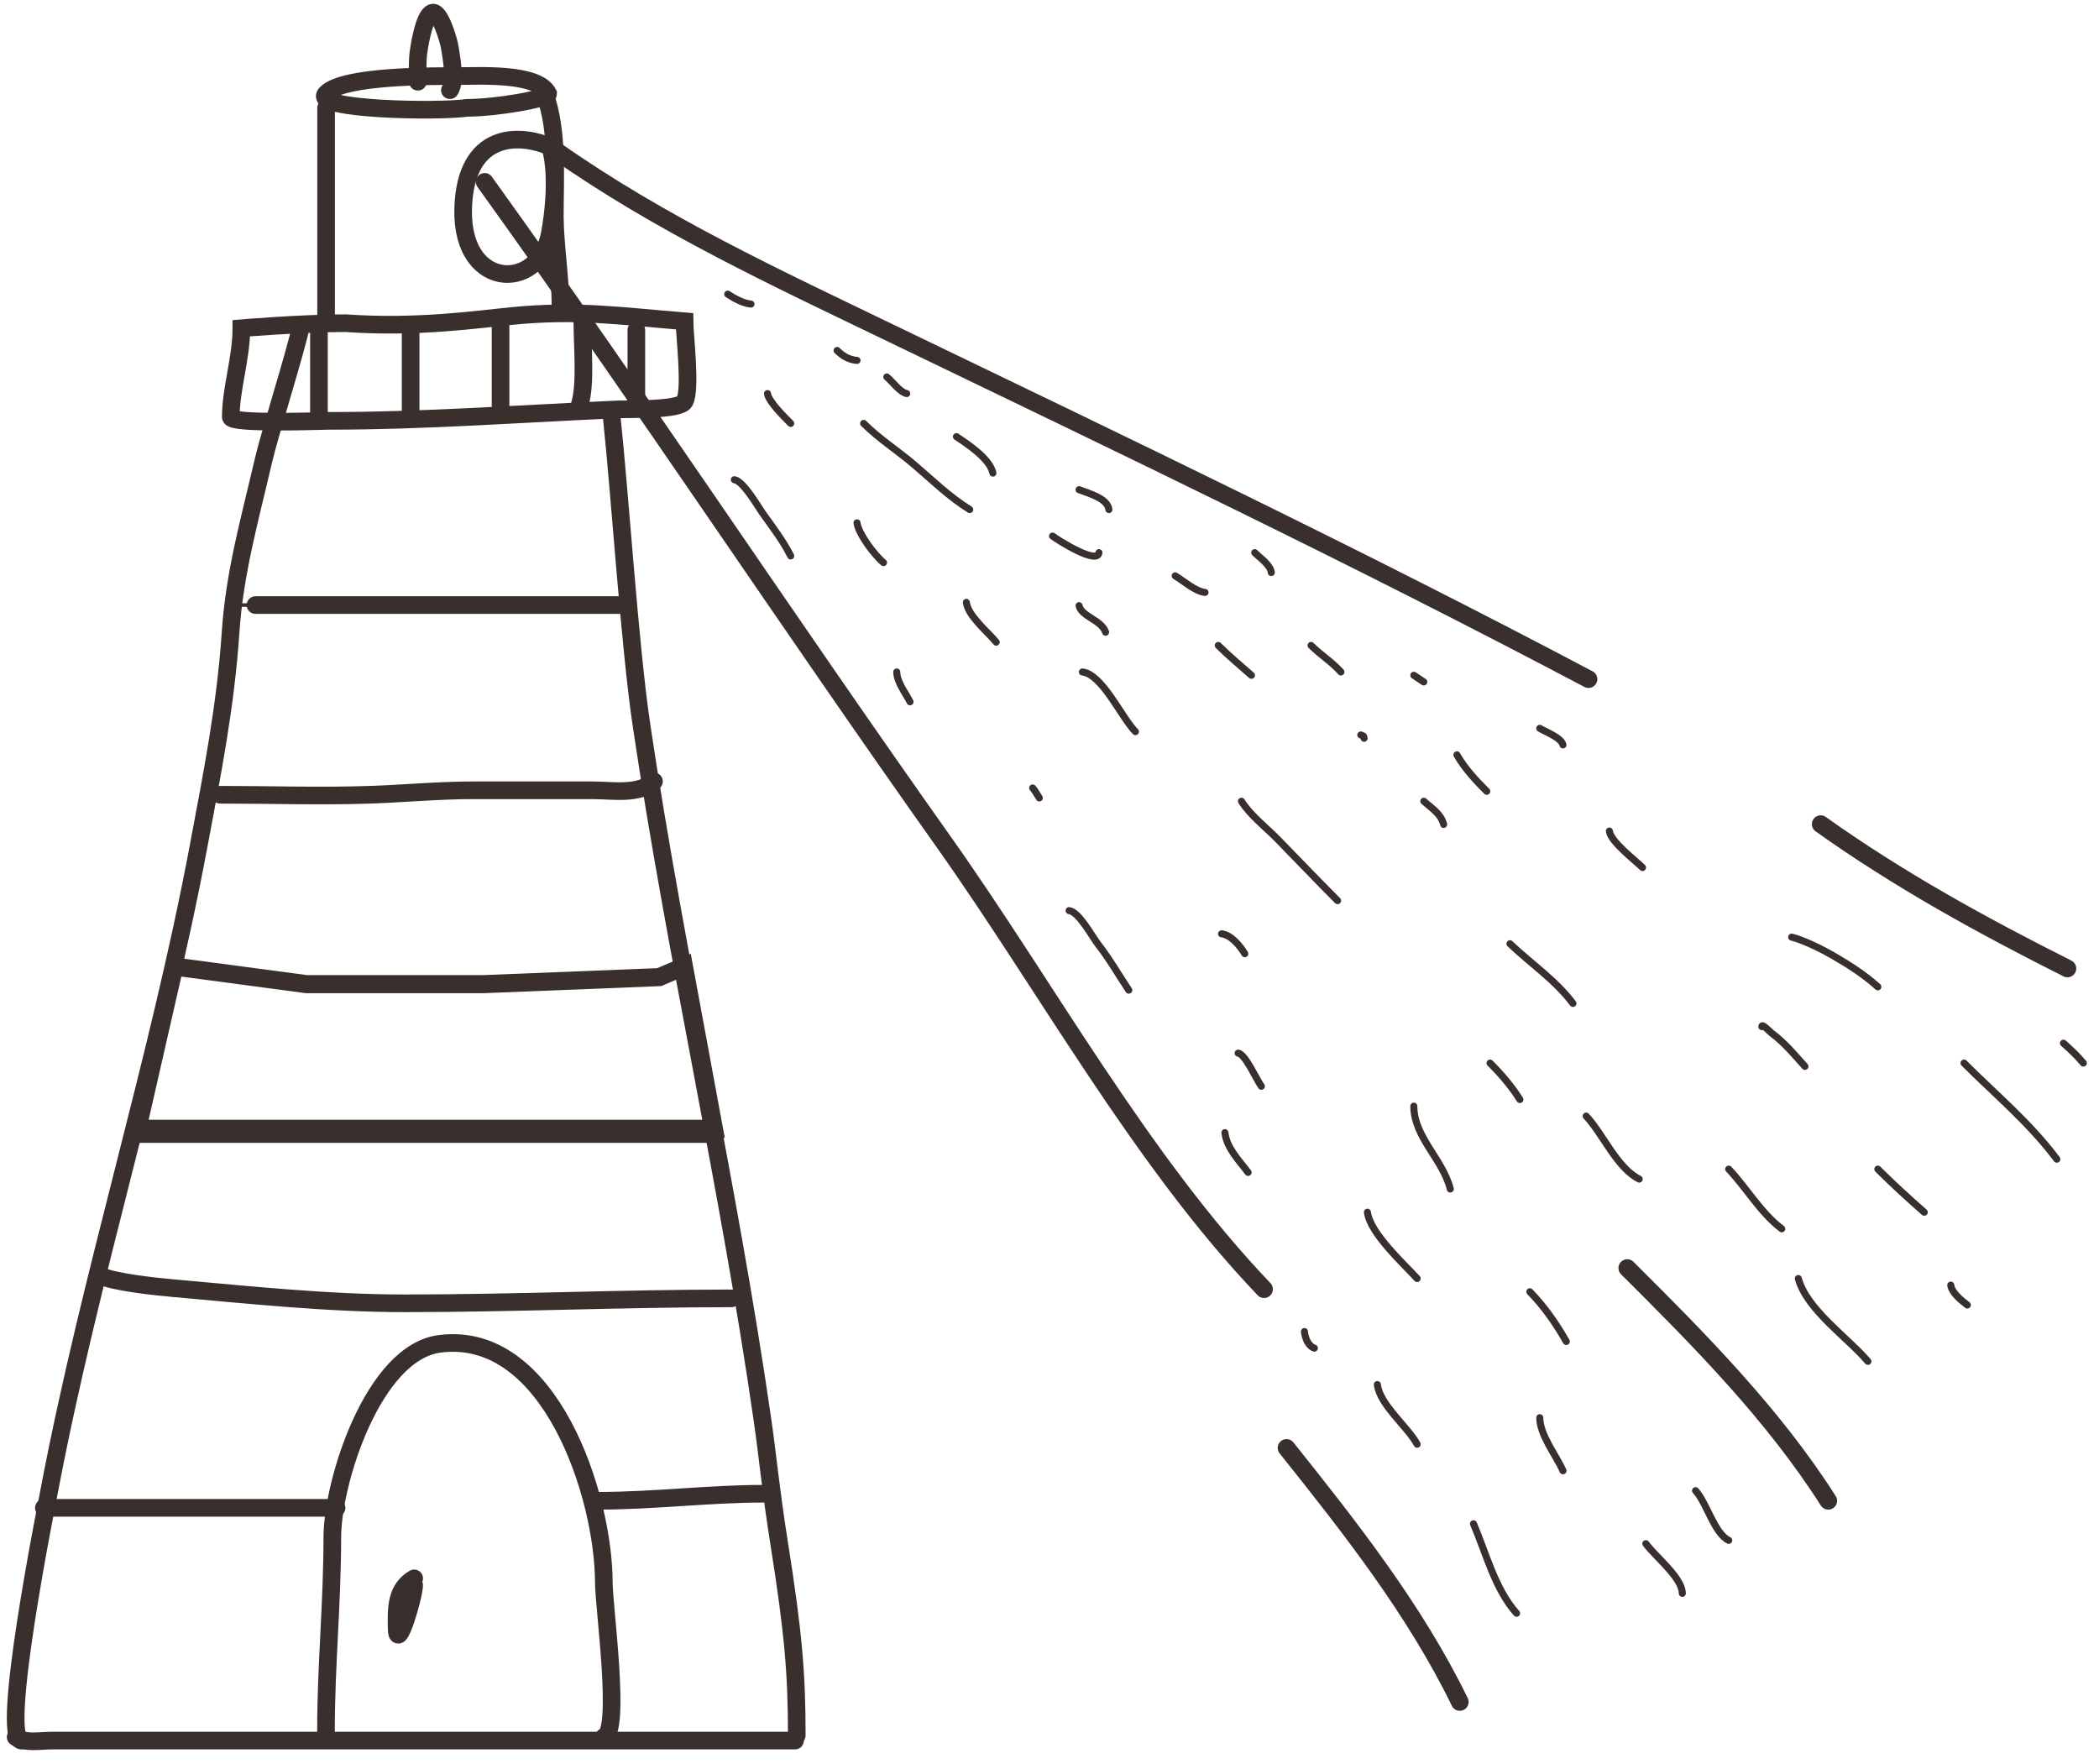 <?xml version="1.0" encoding="UTF-8"?> <svg xmlns="http://www.w3.org/2000/svg" width="144" height="121" viewBox="0 0 144 121" fill="none"><path d="M31.8 13.809C32.187 8.874 35.913 9.253 37.727 10.059C37.969 10.664 38.308 12.696 37.727 15.986C37.002 20.099 31.317 19.978 31.8 13.809Z" stroke="#39302D" stroke-width="1.21"></path><path d="M48.977 77.438L46.921 66.309L45.227 67.034L33.13 67.518H21.034L11.961 66.309L9.421 77.438H48.977Z" stroke="#39302D" stroke-width="1.24"></path><path d="M41.961 28.567C42.532 33.91 43.202 44.331 44.004 49.716C46.38 65.689 50.01 81.433 52.31 97.418C52.695 100.096 52.859 102.115 53.452 105.865C54.42 111.977 54.662 114.762 54.662 119.05" stroke="#39302D" stroke-width="1.21" stroke-linecap="round"></path><path d="M54.541 119.412C47.417 119.412 33.296 119.412 26.172 119.412C20.131 119.412 14.089 119.412 8.048 119.412C6.536 119.412 5.025 119.412 3.513 119.412C2.732 119.412 1.739 119.619 1.074 119.17" stroke="#39302D" stroke-width="1.21" stroke-linecap="round"></path><path d="M1.462 119.412C-0.007 119.218 3.156 103.444 3.359 102.373C6.19 87.432 10.828 72.962 13.632 58.01C14.558 53.075 15.485 48.405 15.819 43.376C16.09 39.288 17.146 35.603 18.058 31.66C18.526 29.634 20.249 24.279 20.67 22.276" stroke="#39302D" stroke-width="1.21" stroke-linecap="round"></path><path d="M46.959 27.559C47.432 26.751 46.959 22.965 46.959 22.04C42.436 21.672 39.614 21.247 35.187 21.672C32.678 21.913 28.655 22.518 23.7 22.171C20.672 22.171 16.559 22.518 16.559 22.518C16.559 24.547 15.833 26.694 15.833 28.61C15.833 29.112 22.065 28.873 22.523 28.873C29.214 28.873 35.767 28.379 42.436 28.084C43.106 28.055 46.611 28.151 46.959 27.559Z" stroke="#39302D" stroke-width="1.21" stroke-linecap="round"></path><path d="M39.954 22.154C39.954 23.788 40.199 26.363 39.784 27.718" stroke="#39302D" stroke-width="1.21" stroke-linecap="round"></path><path d="M34.34 22.154C34.34 23.136 34.34 26.388 34.34 28.202" stroke="#39302D" stroke-width="1.21" stroke-linecap="round"></path><path d="M28.171 22.396C28.171 23.378 28.171 26.63 28.171 28.444" stroke="#39302D" stroke-width="1.21" stroke-linecap="round"></path><path d="M21.88 22.64C21.88 23.621 21.88 26.873 21.88 28.688" stroke="#39302D" stroke-width="1.21" stroke-linecap="round"></path><path d="M43.655 22.64C43.655 23.464 43.655 26.196 43.655 27.72" stroke="#39302D" stroke-width="1.21" stroke-linecap="round"></path><path d="M37.364 6.43C38.299 8.943 38.063 12.18 38.063 14.843C38.063 16.635 38.453 19.153 38.453 20.946" stroke="#39302D" stroke-width="1.21" stroke-linecap="round"></path><path d="M22.372 7.397C22.372 9.226 22.372 12.251 22.372 14.113C22.372 16.794 22.372 19.474 22.372 22.155" stroke="#39302D" stroke-width="1.21" stroke-linecap="round"></path><path d="M37.606 6.421C36.88 4.978 32.883 5.22 31.424 5.22C29.819 5.22 23.542 5.163 22.364 6.421C21.309 7.548 30.145 7.682 32.041 7.398C33.977 7.398 37.606 6.793 37.606 6.421Z" stroke="#39302D" stroke-width="1.21" stroke-linecap="round"></path><path d="M30.866 6.187C31.289 5.603 30.954 3.842 30.843 3.179C30.772 2.76 30.191 0.741 29.662 0.871C29.087 1.013 28.717 3.332 28.674 3.925C28.634 4.48 28.668 5.051 28.668 5.609" stroke="#39302D" stroke-width="1.21" stroke-linecap="round"></path><path d="M48.493 77.8C35.38 77.8 22.172 77.8 9.3 77.8" stroke="#39302D" stroke-width="1.21" stroke-linecap="round"></path><path d="M44.864 53.606C43.793 54.552 42.049 54.217 40.635 54.217C37.918 54.217 35.201 54.217 32.484 54.217C30.098 54.217 27.692 54.445 25.41 54.523C21.987 54.639 18.533 54.523 15.107 54.523" stroke="#39302D" stroke-width="1.21" stroke-linecap="round"></path><path d="M42.687 41.51H17.526" stroke="#39302D" stroke-width="1.21" stroke-linecap="round"></path><path d="M41.425 119.171C42.63 118.858 41.425 110.21 41.425 108.579C41.425 102.637 37.732 91.21 30.162 92.192C25.609 92.783 22.798 101.659 22.798 105.482C22.798 109.996 22.364 114.224 22.364 118.721" stroke="#39302D" stroke-width="1.21" stroke-linecap="round"></path><path d="M28.413 108.743C28.413 109.497 27.257 113.383 27.214 111.76C27.175 110.267 27.183 108.991 28.413 108.282" stroke="#39302D" stroke-width="1.21" stroke-linecap="round"></path><path d="M50.187 89.073C42.706 89.073 35.264 89.412 27.759 89.412C22.518 89.412 17.153 88.844 11.925 88.377C10.744 88.272 7.765 87.97 6.76 87.477" stroke="#39302D" stroke-width="1.21" stroke-linecap="round"></path><path d="M52.364 102.477C48.607 102.477 44.911 102.96 40.994 102.96" stroke="#39302D" stroke-width="1.21" stroke-linecap="round"></path><path d="M23.091 103.445H3.01" stroke="#39302D" stroke-width="1.21" stroke-linecap="round"></path><path d="M38.09 10.301C45.304 15.382 53.359 19.117 61.232 22.912C77.218 30.619 93.267 38.291 108.977 46.591" stroke="#39302D" stroke-width="1.21" stroke-linecap="round"></path><path d="M33.251 12.477C43.968 27.375 54.085 42.731 64.705 57.708C71.834 67.762 78.245 79.567 86.718 88.444" stroke="#39302D" stroke-width="1.21" stroke-linecap="round"></path><path d="M124.907 56.54C130.24 60.344 136.049 63.538 141.835 66.441" stroke="#39302D" stroke-width="1.21" stroke-linecap="round"></path><path d="M111.637 86.993C116.562 91.895 121.653 97.03 125.427 102.961" stroke="#39302D" stroke-width="1.21" stroke-linecap="round"></path><path d="M88.26 99.332C92.597 104.761 97.071 110.441 100.148 116.762" stroke="#39302D" stroke-width="1.21" stroke-linecap="round"></path><path d="M53.211 102.84H40.872L38.937 98.001L36.276 94.493L33.01 92.437H28.776L25.147 97.034L23.211 103.324H3.131L6.518 87.235L10.51 88.082L27.566 89.292L40.872 88.808H50.913L53.211 102.84Z" stroke="#39302D" stroke-width="0.242"></path><path d="M104.043 110.677C102.555 109.003 101.954 106.56 101.087 104.538" stroke="#39302D" stroke-width="0.484" stroke-linecap="round"></path><path d="M107.227 51.103C107.116 50.607 106.028 50.212 105.635 49.966" stroke="#39302D" stroke-width="0.484" stroke-linecap="round"></path><path d="M97.676 46.782L96.994 46.327" stroke="#39302D" stroke-width="0.484" stroke-linecap="round"></path><path d="M101.997 54.286C101.233 53.523 100.486 52.722 99.95 51.785" stroke="#39302D" stroke-width="0.484" stroke-linecap="round"></path><path d="M99.041 56.558C98.86 55.833 98.198 55.43 97.677 54.967" stroke="#39302D" stroke-width="0.484" stroke-linecap="round"></path><path d="M93.584 50.647C93.558 50.438 93.51 50.497 93.357 50.42" stroke="#39302D" stroke-width="0.484" stroke-linecap="round"></path><path d="M91.992 46.099C91.377 45.408 90.608 44.942 89.945 44.28" stroke="#39302D" stroke-width="0.484" stroke-linecap="round"></path><path d="M85.853 46.327C85.095 45.653 84.319 45.021 83.579 44.28" stroke="#39302D" stroke-width="0.484" stroke-linecap="round"></path><path d="M82.669 40.643C81.99 40.567 81.209 39.857 80.623 39.506" stroke="#39302D" stroke-width="0.484" stroke-linecap="round"></path><path d="M87.217 39.278C87.159 38.754 86.426 38.26 86.08 37.914" stroke="#39302D" stroke-width="0.484" stroke-linecap="round"></path><path d="M76.075 34.958C75.988 34.177 74.651 33.842 74.029 33.594" stroke="#39302D" stroke-width="0.484" stroke-linecap="round"></path><path d="M75.393 37.914C75.285 38.777 72.58 37.056 72.21 36.777" stroke="#39302D" stroke-width="0.484" stroke-linecap="round"></path><path d="M68.117 32.457C67.92 31.473 66.357 30.45 65.616 29.956" stroke="#39302D" stroke-width="0.484" stroke-linecap="round"></path><path d="M62.205 27C61.727 26.905 61.227 26.173 60.84 25.863" stroke="#39302D" stroke-width="0.484" stroke-linecap="round"></path><path d="M58.794 24.726C58.233 24.675 57.819 24.433 57.43 24.044" stroke="#39302D" stroke-width="0.484" stroke-linecap="round"></path><path d="M51.518 20.861C50.979 20.807 50.368 20.473 49.926 20.179" stroke="#39302D" stroke-width="0.484" stroke-linecap="round"></path><path d="M59.25 29.047C60.313 30.11 61.571 30.904 62.711 31.876C63.989 32.967 65.093 34.063 66.525 34.958" stroke="#39302D" stroke-width="0.484" stroke-linecap="round"></path><path d="M66.297 41.325C66.4 42.246 67.786 43.372 68.344 44.054" stroke="#39302D" stroke-width="0.484" stroke-linecap="round"></path><path d="M74.257 46.1C75.622 46.251 76.954 49.251 77.894 50.192" stroke="#39302D" stroke-width="0.484" stroke-linecap="round"></path><path d="M74.029 41.552C74.197 42.309 75.566 42.526 75.848 43.371" stroke="#39302D" stroke-width="0.484" stroke-linecap="round"></path><path d="M85.171 54.967C85.743 55.904 86.874 56.78 87.646 57.569C89.021 58.973 90.375 60.398 91.764 61.788" stroke="#39302D" stroke-width="0.484" stroke-linecap="round"></path><path d="M83.806 64.064C84.465 64.137 85.088 64.912 85.398 65.428" stroke="#39302D" stroke-width="0.484" stroke-linecap="round"></path><path d="M84.943 72.249C85.436 72.311 86.212 74.094 86.534 74.523" stroke="#39302D" stroke-width="0.484" stroke-linecap="round"></path><path d="M84.034 77.705C84.151 78.763 85.035 79.646 85.626 80.433" stroke="#39302D" stroke-width="0.484" stroke-linecap="round"></path><path d="M70.846 54.059C71.025 54.261 71.151 54.517 71.3 54.741" stroke="#39302D" stroke-width="0.484" stroke-linecap="round"></path><path d="M73.347 62.472C74.026 62.556 74.935 64.276 75.343 64.796C76.096 65.754 76.755 66.901 77.44 67.928" stroke="#39302D" stroke-width="0.484" stroke-linecap="round"></path><path d="M61.522 46.1C61.522 46.788 62.132 47.547 62.432 48.146" stroke="#39302D" stroke-width="0.484" stroke-linecap="round"></path><path d="M50.381 32.911C50.989 32.987 52.012 34.773 52.313 35.197C53.002 36.167 53.725 37.099 54.246 38.141" stroke="#39302D" stroke-width="0.484" stroke-linecap="round"></path><path d="M58.794 35.868C58.889 36.626 60.036 38.134 60.613 38.597" stroke="#39302D" stroke-width="0.484" stroke-linecap="round"></path><path d="M52.654 27.001C52.714 27.536 53.819 28.62 54.246 29.047" stroke="#39302D" stroke-width="0.484" stroke-linecap="round"></path><path d="M94.493 94.987C94.645 96.355 96.567 97.879 97.222 99.08" stroke="#39302D" stroke-width="0.484" stroke-linecap="round"></path><path d="M105.635 97.261C105.635 98.442 106.75 99.827 107.227 100.899" stroke="#39302D" stroke-width="0.484" stroke-linecap="round"></path><path d="M112.912 105.901C113.541 106.775 115.413 108.234 115.413 109.312" stroke="#39302D" stroke-width="0.484" stroke-linecap="round"></path><path d="M116.322 102.264C117.108 103.136 117.597 105.175 118.596 105.674" stroke="#39302D" stroke-width="0.484" stroke-linecap="round"></path><path d="M104.953 88.62C105.962 89.658 106.739 90.781 107.454 92.031" stroke="#39302D" stroke-width="0.484" stroke-linecap="round"></path><path d="M123.371 87.712C123.957 89.86 126.787 91.79 128.146 93.396" stroke="#39302D" stroke-width="0.484" stroke-linecap="round"></path><path d="M128.828 80.207C129.836 81.215 130.942 82.227 132.011 83.163" stroke="#39302D" stroke-width="0.484" stroke-linecap="round"></path><path d="M122.916 64.29C123.739 64.496 125 65.121 125.746 65.553C126.856 66.196 127.887 66.854 128.828 67.701" stroke="#39302D" stroke-width="0.484" stroke-linecap="round"></path><path d="M134.74 72.932C136.947 75.138 139.218 77.007 141.106 79.525" stroke="#39302D" stroke-width="0.484" stroke-linecap="round"></path><path d="M120.869 70.43C120.869 70.181 121.399 70.773 121.552 70.885C122.417 71.521 123.11 72.363 123.825 73.158" stroke="#39302D" stroke-width="0.484" stroke-linecap="round"></path><path d="M118.596 80.207C119.831 81.511 120.809 83.231 122.234 84.3" stroke="#39302D" stroke-width="0.484" stroke-linecap="round"></path><path d="M133.83 88.165C133.896 88.688 134.575 89.235 134.967 89.529" stroke="#39302D" stroke-width="0.484" stroke-linecap="round"></path><path d="M141.562 71.567C142.053 72.004 142.498 72.418 142.926 72.932" stroke="#39302D" stroke-width="0.484" stroke-linecap="round"></path><path d="M108.818 76.569C109.965 77.788 110.928 80.125 112.456 80.889" stroke="#39302D" stroke-width="0.484" stroke-linecap="round"></path><path d="M110.41 57.014C110.491 57.746 112.228 59.059 112.684 59.515" stroke="#39302D" stroke-width="0.484" stroke-linecap="round"></path><path d="M103.589 64.745C105.032 66.114 106.712 67.242 107.909 68.838" stroke="#39302D" stroke-width="0.484" stroke-linecap="round"></path><path d="M102.224 72.932C102.984 73.692 103.709 74.534 104.271 75.433" stroke="#39302D" stroke-width="0.484" stroke-linecap="round"></path><path d="M96.995 75.887C96.995 78.007 98.986 79.531 99.496 81.571" stroke="#39302D" stroke-width="0.484" stroke-linecap="round"></path><path d="M93.811 83.164C93.992 84.612 96.324 86.724 97.222 87.711" stroke="#39302D" stroke-width="0.484" stroke-linecap="round"></path><path d="M89.49 91.35C89.541 91.81 89.746 92.344 90.172 92.486" stroke="#39302D" stroke-width="0.484" stroke-linecap="round"></path><path fill-rule="evenodd" clip-rule="evenodd" d="M42.928 41.389H43.033L43.048 41.492L44.862 54.073L44.882 54.211H44.743H35.309L14.868 54.816L14.78 54.818L14.75 54.736L14.267 53.406L14.256 53.378L14.26 53.348L15.833 41.494L15.847 41.389H15.953H42.928ZM44.603 53.969L42.823 41.631H16.059L14.504 53.351L14.948 54.572L35.304 53.969L35.304 53.969H35.307H44.603Z" fill="#39302D"></path></svg> 